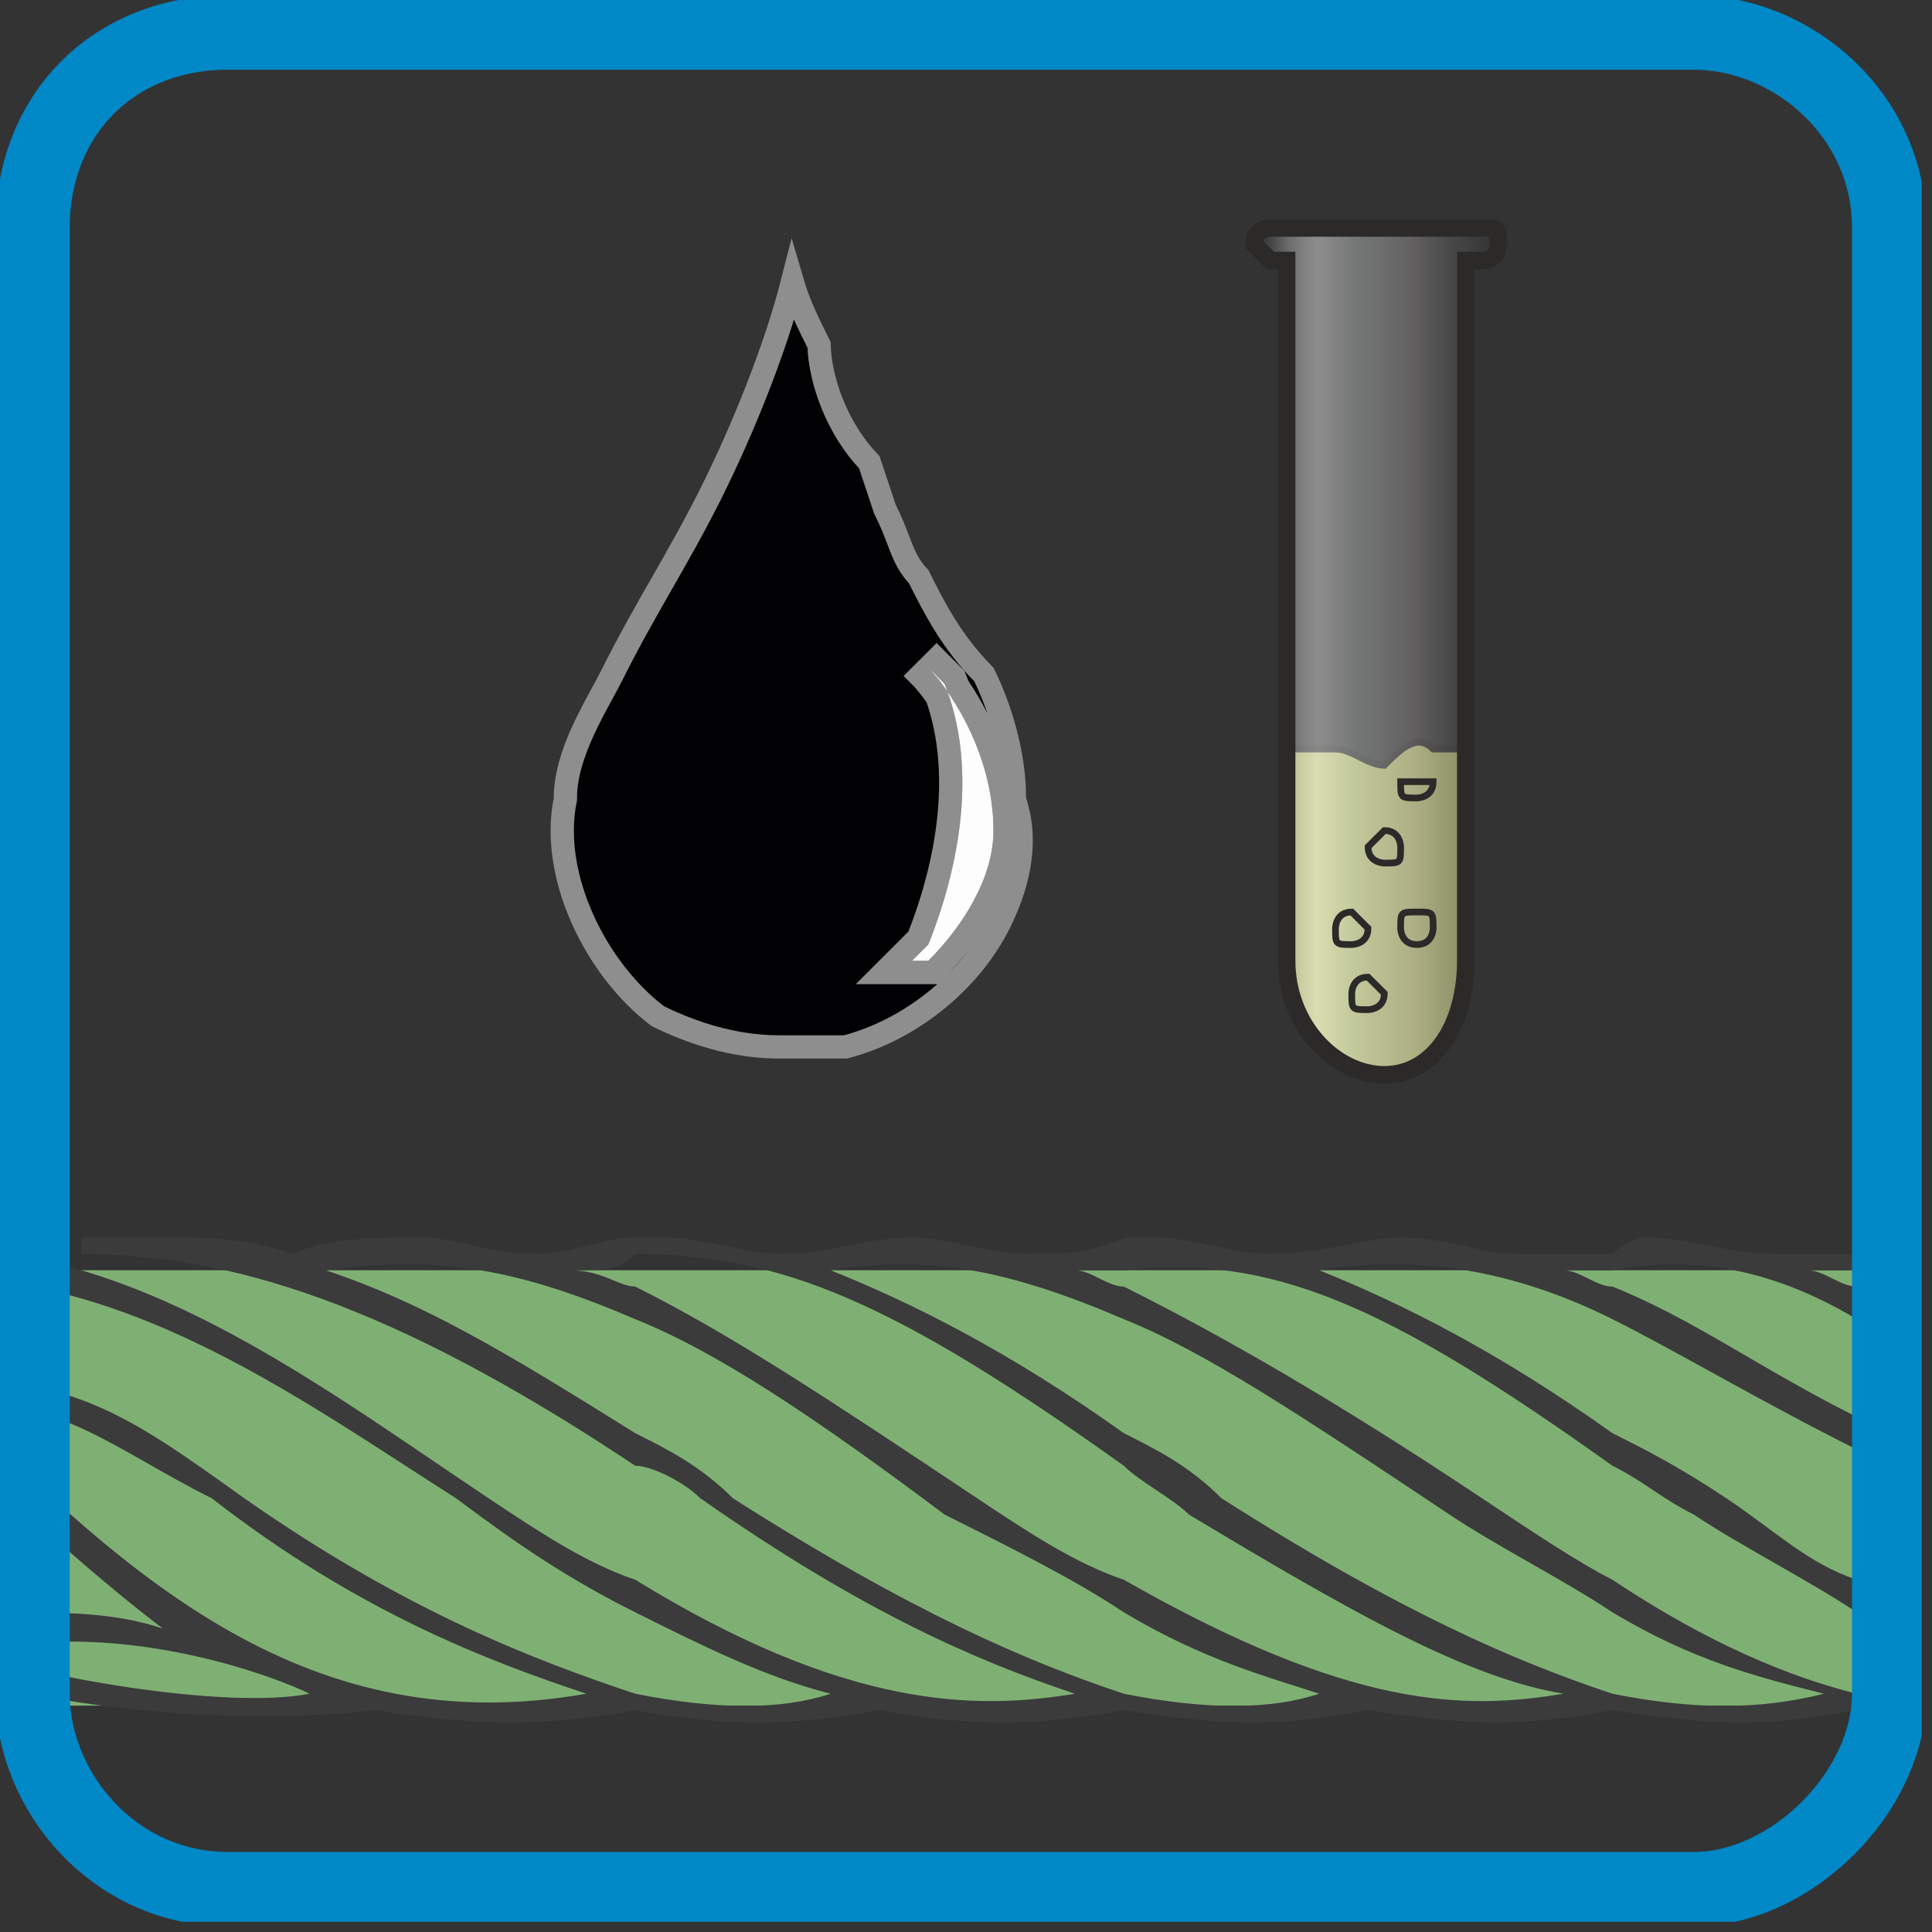 <svg width="83" height="83" viewBox="0 0 83 83" fill="none" xmlns="http://www.w3.org/2000/svg">
<rect x="0" y="0" width="83" height="83" fill="#333333" stroke="none"/>
<g clip-path="url(#clip0_2112_12072)">
<mask id="mask0_2112_12072" style="mask-type:luminance" maskUnits="userSpaceOnUse" x="1" y="1" width="81" height="81">
<path d="M9.796 1.398H72.765C76.963 1.398 81.161 4.897 81.161 9.794V72.763C81.161 76.961 76.963 81.159 72.765 81.159H9.796C4.899 81.159 1.4 76.961 1.4 72.763V9.794C1.4 4.897 4.899 1.398 9.796 1.398Z" fill="white"/>
</mask>
<g mask="url(#mask0_2112_12072)">
<path d="M79.926 54.57H2.801V73.276H79.926V54.57Z" fill="#7FB073"/>
<path fill-rule="evenodd" clip-rule="evenodd" d="M79.762 54.572C79.063 54.572 78.363 54.572 77.663 54.572C78.363 54.572 79.063 55.271 79.762 55.271V56.671C76.264 54.572 72.766 53.872 69.268 54.572C68.568 54.572 67.868 54.572 67.169 54.572C67.868 54.572 68.568 55.271 69.268 55.271C72.766 56.671 75.564 58.77 79.762 60.869V62.268C75.564 60.169 72.066 58.07 69.268 56.671C65.07 54.572 60.872 53.872 56.674 54.572C60.172 55.971 64.37 58.07 69.268 61.568C70.667 62.268 72.066 62.968 74.165 64.367C76.264 65.766 77.663 67.165 79.762 67.865V69.264C77.663 67.865 74.865 66.466 72.766 65.067C71.367 64.367 70.667 63.667 69.268 62.968C59.472 55.971 54.575 53.872 48.278 54.572C47.578 54.572 46.879 54.572 46.179 54.572C46.879 54.572 47.578 55.271 48.278 55.271C52.476 57.37 57.373 60.169 63.67 64.367C65.769 65.766 67.868 67.165 69.268 67.865C73.466 70.664 76.964 72.063 79.762 72.763V73.462C76.264 74.162 73.466 74.162 69.268 73.462C65.769 74.162 62.971 74.162 58.773 73.462C55.275 74.162 52.476 74.162 48.278 73.462C44.78 74.162 41.281 74.162 37.783 73.462C34.285 74.162 30.787 74.162 27.288 73.462C23.79 74.162 20.292 74.162 16.094 73.462C10.497 74.162 1.401 73.462 -3.497 71.363C-4.896 71.363 -5.595 72.063 -5.595 72.063C-6.295 72.763 -6.995 72.763 -7.694 73.462C-9.793 74.862 -12.592 74.162 -13.991 73.462H-14.691V72.063L-13.991 72.763C-12.592 72.763 -9.793 73.462 -8.394 72.763C-6.995 72.063 -6.995 72.063 -6.295 71.363C-6.295 71.363 -5.595 70.664 -4.896 70.664C-6.295 69.964 -6.995 68.565 -8.394 67.865C-11.193 64.367 -10.493 62.968 -10.493 61.568C-9.793 61.568 -9.793 60.869 -9.793 60.869C-11.193 60.869 -11.892 60.869 -13.292 60.869C-13.292 61.568 -13.292 62.968 -14.691 63.667L-15.391 62.968C-13.991 62.268 -13.991 61.568 -13.991 60.869C-13.991 60.169 -13.991 60.169 -13.991 60.169C-14.691 60.169 -15.391 60.169 -15.391 59.469V58.77C-14.691 58.77 -14.691 58.77 -13.991 59.469C-13.991 58.07 -12.592 56.671 -9.793 55.271C-9.793 55.271 -9.793 55.271 -9.094 54.572C-10.493 53.872 -11.193 53.872 -12.592 53.872V53.172C-11.193 52.473 -9.793 52.473 -7.694 54.572C2.8 51.073 12.596 58.77 20.991 64.367C23.09 65.766 25.189 67.165 27.288 67.865C36.384 73.462 41.981 73.462 46.179 72.763C41.981 71.363 37.084 69.264 30.087 64.367C29.387 63.667 27.988 62.968 27.288 62.968C16.794 55.971 9.797 53.872 3.5 53.872V53.172C4.2 53.172 6.998 53.172 6.998 53.172C9.097 53.172 10.497 53.172 12.596 53.872C13.995 53.172 16.094 53.172 18.193 53.172C19.592 53.172 20.991 53.872 23.09 53.872C24.49 53.872 25.889 53.172 27.288 53.172C27.288 53.172 27.988 53.172 28.688 53.172C30.087 53.172 32.186 53.872 33.585 53.872C35.684 53.872 37.084 53.172 39.182 53.172C40.582 53.172 42.681 53.872 44.08 53.872C45.479 53.872 46.879 53.872 48.278 53.172C48.978 53.172 48.978 53.172 49.677 53.172C51.077 53.172 53.175 53.872 54.575 53.872C56.674 53.872 58.773 53.172 60.172 53.172C62.271 53.172 63.67 53.872 65.07 53.872C67.169 53.872 68.568 53.872 69.268 53.872C69.967 53.172 70.667 53.172 70.667 53.172C72.766 53.172 74.165 53.872 76.264 53.872C76.964 53.872 78.363 53.872 79.762 53.872V54.572ZM13.295 72.763C11.896 72.063 6.299 69.964 0.701 70.664C-0.698 70.664 -1.398 70.664 -2.097 70.664C1.401 72.063 9.797 73.462 13.295 72.763ZM-3.497 69.964C-2.797 69.964 -1.398 69.264 0.002 69.264C2.8 69.264 4.899 69.264 6.998 69.964C4.2 67.865 -1.398 62.968 -3.497 60.169H-4.196C-6.295 60.869 -7.694 60.869 -9.094 60.869V61.568C-9.793 62.968 -10.493 64.367 -7.694 67.165C-6.295 68.565 -4.896 69.264 -3.497 69.964ZM-9.793 60.169C-9.793 59.469 -9.793 59.469 -10.493 58.77L-9.793 58.07C-9.094 58.77 -9.094 59.469 -9.094 60.169C-7.694 60.169 -6.295 59.469 -4.196 59.469C-4.896 59.469 -4.896 58.77 -5.595 58.77C-6.295 57.37 -7.694 56.671 -8.394 55.971C-8.394 55.971 -9.094 55.971 -9.793 55.971C-11.892 57.37 -12.592 58.77 -12.592 59.469C-11.892 59.469 -11.193 60.169 -9.793 60.169ZM-6.995 55.271C-6.295 55.971 -5.595 56.671 -4.196 58.07C-4.196 58.07 -3.497 58.77 -3.497 59.469C2.8 58.77 5.599 60.869 10.497 64.367C17.493 69.264 23.09 71.363 27.288 72.763C30.787 73.462 33.585 73.462 35.684 72.763C32.886 72.063 30.087 70.664 27.288 69.264C24.49 67.865 22.391 66.466 19.592 64.367C11.896 59.469 3.5 53.172 -6.995 55.271ZM13.995 72.763C13.995 72.763 13.995 72.763 14.694 72.763H13.995ZM25.189 72.763C20.991 71.363 15.394 69.264 9.097 64.367C4.899 62.268 2.8 60.169 -2.097 60.169C5.599 67.865 13.295 74.862 25.189 72.763ZM35.684 54.572C39.182 55.971 43.38 58.07 48.278 61.568C49.677 62.268 51.077 62.968 52.476 64.367C60.172 69.264 65.07 71.363 69.268 72.763C72.766 73.462 75.564 73.462 78.363 72.763C75.564 72.063 72.766 71.363 69.268 69.264C67.169 67.865 64.37 66.466 62.271 65.067C55.974 60.869 51.776 58.07 48.278 56.671C43.38 54.572 39.882 53.872 35.684 54.572ZM27.288 53.872C26.589 54.572 25.889 54.572 24.49 54.572C25.889 54.572 26.589 55.271 27.288 55.271C31.486 57.37 35.684 60.169 41.981 64.367C44.08 65.766 46.179 67.165 48.278 67.865C58.073 73.462 62.971 73.462 67.169 72.763C62.971 72.063 58.073 69.264 51.077 65.067C50.377 64.367 48.978 63.667 48.278 62.968C38.483 55.971 33.585 53.872 27.288 53.872ZM13.995 54.572C18.193 55.971 21.691 58.07 27.288 61.568C28.688 62.268 30.087 62.968 31.486 64.367C39.182 69.264 44.08 71.363 48.278 72.763C51.776 73.462 54.575 73.462 56.674 72.763C54.575 72.063 51.776 71.363 48.278 69.264C46.179 67.865 43.38 66.466 40.582 65.067C34.984 60.869 30.787 58.07 27.288 56.671C22.391 54.572 18.892 53.872 13.995 54.572Z" fill="#3B3B3B"/>
<path fill-rule="evenodd" clip-rule="evenodd" d="M62.97 41.276C62.97 44.075 61.57 46.173 59.471 46.173C57.372 46.173 55.273 44.075 55.273 41.276V32.18C55.973 32.18 56.673 32.18 57.372 32.18C58.072 32.18 58.772 32.88 59.471 32.88C60.171 32.18 60.871 31.481 61.57 32.18H62.97C62.97 33.58 62.97 38.477 62.97 41.276Z" fill="#BBC274" stroke="#2B2A29" stroke-width="0.287"/>
<path fill-rule="evenodd" clip-rule="evenodd" d="M62.971 11.192V41.277C62.971 44.076 61.571 46.175 59.472 46.175C57.373 46.175 55.274 44.076 55.274 41.277V11.192H54.575L53.875 10.493C53.875 9.793 54.575 9.793 54.575 9.793H55.274H62.971H63.67C64.37 9.793 64.37 9.793 64.37 10.493C64.37 10.493 64.37 11.192 63.67 11.192H62.971Z" fill="url(#paint0_linear_2112_12072)" fill-opacity="0.439"/>
<path fill-rule="evenodd" clip-rule="evenodd" d="M62.971 11.192V41.277C62.971 44.076 61.571 46.175 59.472 46.175C57.373 46.175 55.274 44.076 55.274 41.277V11.192H54.575L53.875 10.493C53.875 9.793 54.575 9.793 54.575 9.793H55.274H62.971H63.67C64.37 9.793 64.37 9.793 64.37 10.493C64.37 10.493 64.37 11.192 63.67 11.192H62.971Z" stroke="#2B2A29" stroke-width="0.755"/>
<path fill-rule="evenodd" clip-rule="evenodd" d="M60.871 33.582H61.571C61.571 34.282 60.871 34.282 60.871 34.282C60.172 34.282 60.172 34.282 60.172 33.582C60.172 33.582 60.172 33.582 60.871 33.582Z" stroke="#2B2A29" stroke-width="0.287"/>
<path fill-rule="evenodd" clip-rule="evenodd" d="M59.473 35.68C60.173 35.68 60.173 36.379 60.173 36.379C60.173 37.079 60.173 37.079 59.473 37.079C59.473 37.079 58.773 37.079 58.773 36.379L59.473 35.68Z" stroke="#2B2A29" stroke-width="0.287"/>
<path fill-rule="evenodd" clip-rule="evenodd" d="M60.871 39.18C61.571 39.18 61.571 39.18 61.571 39.879C61.571 39.879 61.571 40.579 60.871 40.579C60.172 40.579 60.172 39.879 60.172 39.879C60.172 39.18 60.172 39.18 60.871 39.18Z" stroke="#2B2A29" stroke-width="0.287"/>
<path fill-rule="evenodd" clip-rule="evenodd" d="M58.772 41.977L59.472 42.676C59.472 43.376 58.772 43.376 58.772 43.376C58.072 43.376 58.072 43.376 58.072 42.676C58.072 42.676 58.072 41.977 58.772 41.977Z" stroke="#2B2A29" stroke-width="0.287"/>
<path fill-rule="evenodd" clip-rule="evenodd" d="M58.073 39.18L58.772 39.879C58.772 40.579 58.073 40.579 58.073 40.579C57.373 40.579 57.373 40.579 57.373 39.879C57.373 39.879 57.373 39.18 58.073 39.18Z" stroke="#2B2A29" stroke-width="0.287"/>
<path d="M39.882 41.778H40.089L40.236 41.631C41.667 40.2 43.181 37.979 43.181 35.681C43.181 33.833 42.627 32.181 41.991 30.909C41.718 30.364 41.428 29.883 41.154 29.481C41.12 29.386 41.083 29.292 41.046 29.198L41.008 29.103L40.935 29.03L40.236 28.331L39.882 28.684L39.528 29.038C39.692 29.201 39.956 29.511 40.257 29.941C41.388 33.163 40.758 37 39.455 40.298L38.829 40.924L37.975 41.778H39.182H39.882ZM43.58 34.281V34.362L43.605 34.439C44.242 36.348 43.613 38.295 42.933 39.655C41.612 42.297 38.966 44.295 36.321 44.976H36.318H36.314H36.31H36.306H36.302H36.298H36.294H36.289H36.285H36.281H36.277H36.273H36.269H36.265H36.261H36.257H36.253H36.249H36.245H36.24H36.236H36.232H36.228H36.224H36.22H36.216H36.212H36.208H36.204H36.2H36.196H36.191H36.188H36.183H36.179H36.175H36.171H36.167H36.163H36.159H36.155H36.151H36.147H36.143H36.139H36.135H36.131H36.127H36.123H36.119H36.115H36.111H36.107H36.102H36.099H36.094H36.09H36.086H36.082H36.078H36.074H36.07H36.066H36.062H36.058H36.054H36.05H36.046H36.042H36.038H36.034H36.031H36.026H36.023H36.019H36.015H36.011H36.007H36.003H35.999H35.995H35.991H35.987H35.983H35.979H35.975H35.971H35.967H35.963H35.959H35.955H35.951H35.947H35.944H35.94H35.936H35.932H35.928H35.924H35.92H35.916H35.912H35.908H35.905H35.901H35.897H35.893H35.889H35.885H35.881H35.878H35.874H35.87H35.866H35.862H35.858H35.855H35.851H35.847H35.843H35.839H35.836H35.832H35.828H35.824H35.82H35.816H35.813H35.809H35.805H35.801H35.798H35.794H35.79H35.786H35.783H35.779H35.775H35.771H35.768H35.764H35.76H35.757H35.753H35.749H35.745H35.742H35.738H35.734H35.731H35.727H35.723H35.72H35.716H35.712H35.709H35.705H35.702H35.698H35.694H35.691H35.687H35.683H35.68H35.676H35.673H35.669H35.665H35.662H35.658H35.655H35.651H35.648H35.644H35.641H35.637H35.633H35.63H35.626H35.623H35.619H35.616H35.612H35.609H35.605H35.602H35.599H35.595H35.592H35.588H35.585H35.581H35.578H35.575H35.571H35.568H35.564H35.561H35.557H35.554H35.551H35.547H35.544H35.541H35.537H35.534H35.531H35.527H35.524H35.521H35.517H35.514H35.511H35.508H35.504H35.501H35.498H35.494H35.491H35.488H35.485H35.481H35.478H35.475H35.472H35.469H35.465H35.462H35.459H35.456H35.453H35.45H35.447H35.443H35.44H35.437H35.434H35.431H35.428H35.425H35.422H35.419H35.416H35.413H35.409H35.406H35.403H35.4H35.397H35.394H35.391H35.388H35.385H35.382H35.379H35.377H35.373H35.371H35.368H35.365H35.362H35.359H35.356H35.353H35.35H35.347H35.344H35.342H35.339H35.336H35.333H35.33H35.328H35.325H35.322H35.319H35.316H35.314H35.311H35.308H35.305H35.303H35.3H35.297H35.295H35.292H35.289H35.286H35.284H35.281H35.279H35.276H35.273H35.271H35.268H35.266H35.263H35.26H35.258H35.255H35.253H35.25H35.248H35.245H35.243H35.24H35.238H35.235H35.233H35.23H35.228H35.225H35.223H35.221H35.218H35.216H35.213H35.211H35.209H35.206H35.204H35.202H35.199H35.197H35.195H35.192H35.19H35.188H35.186H35.183H35.181H35.179H35.177H35.175H35.172H35.17H35.168H35.166H35.164H35.162H35.159H35.157H35.155H35.153H35.151H35.149H35.147H35.145H35.143H35.141H35.139H35.137H35.135H35.133H35.131H35.129H35.127H35.125H35.123H35.121H35.119H35.117H35.116H35.114H35.112H35.11H35.108H35.106H35.105H35.103H35.101H35.099H35.098H35.096H35.094H35.092H35.091H35.089H35.087H35.086H35.084H35.082H35.081H35.079H35.078H35.076H35.074H35.073H35.071H35.07H35.068H35.067H35.065H35.064H35.062H35.061H35.059H35.058H35.056H35.055H35.054H35.052H35.051H35.049H35.048H35.047H35.045H35.044H35.043H35.041H35.04H35.039H35.038H35.037H35.035H35.034H35.033H35.032H35.031H35.029H35.028H35.027H35.026H35.025H35.024H35.023H35.022H35.021H35.02H35.019H35.018H35.017H35.016H35.015H35.014H35.013H35.012H35.011H35.01H35.009H35.009H35.008H35.007H35.006H35.005H35.005H35.004H35.003H35.002H35.002H35.001H35H34.999H34.999H34.998H34.998H34.997H34.996H34.996H34.995H34.995H34.994H34.993H34.993H34.992H34.992H34.991H34.991H34.99H34.99H34.99H34.989H34.989H34.989H34.988H34.988H34.987H34.987H34.987H34.987H34.986H34.986H34.986H34.986H34.986H34.985H34.985H34.985H34.985H34.985H34.985H34.985H34.984H34.984H34.984H33.585H33.579C32.915 44.976 30.925 44.976 28.252 43.65C26.942 42.656 25.782 41.164 25.033 39.498C24.276 37.817 23.956 36 24.28 34.379L24.29 34.331V34.281C24.29 33.337 24.606 32.364 25.032 31.427C25.303 30.832 25.591 30.302 25.861 29.805C26.029 29.496 26.19 29.2 26.336 28.908C27.029 27.523 27.722 26.309 28.422 25.084L28.424 25.08C29.123 23.858 29.828 22.623 30.534 21.212C31.925 18.43 33.321 14.954 34.041 12.131C34.312 13.06 34.761 13.962 35.186 14.812C35.223 16.301 35.941 18.399 37.345 19.856L38.008 21.846L38.02 21.879L38.035 21.911C38.291 22.421 38.444 22.824 38.584 23.189C38.629 23.308 38.673 23.422 38.718 23.535C38.895 23.976 39.09 24.38 39.47 24.779C40.15 26.139 40.869 27.56 42.269 28.979C42.933 30.331 43.58 32.317 43.58 34.281Z" fill="#010103" stroke="#8E8E8E"/>
<path fill-rule="evenodd" clip-rule="evenodd" d="M39.182 41.277H39.881C41.281 39.878 42.68 37.779 42.68 35.68C42.68 32.182 40.581 29.383 39.881 28.684L40.581 29.383C41.98 32.882 41.281 37.079 39.881 40.578L39.182 41.277Z" fill="#FDFDFD"/>
</g>
<path fill-rule="evenodd" clip-rule="evenodd" d="M9.796 1.398H72.765C76.963 1.398 81.161 4.897 81.161 9.794V72.763C81.161 76.961 76.963 81.159 72.765 81.159H9.796C4.899 81.159 1.4 76.961 1.4 72.763V9.794C1.4 4.897 4.899 1.398 9.796 1.398Z" stroke="#0088C7" stroke-width="3.194"/>
</g>
<defs>
<linearGradient id="paint0_linear_2112_12072" x1="54.066" y1="28.094" x2="64.587" y2="28.094" gradientUnits="userSpaceOnUse">
<stop stop-color="#2B2A29"/>
<stop offset="0.059" stop-color="#626767"/>
<stop offset="0.122" stop-color="#B5B1B4"/>
<stop offset="0.188" stop-color="#E5E5E5"/>
<stop offset="0.239" stop-color="white"/>
<stop offset="0.4" stop-color="#C8CECB"/>
<stop offset="0.62" stop-color="#9F9A9E"/>
<stop offset="0.78" stop-color="#666467"/>
<stop offset="1" stop-color="#2B2A29"/>
</linearGradient>
<clipPath id="clip0_2112_12072">
<rect width="82.56" height="82.559" fill="white"/>
</clipPath>
</defs>
</svg>
